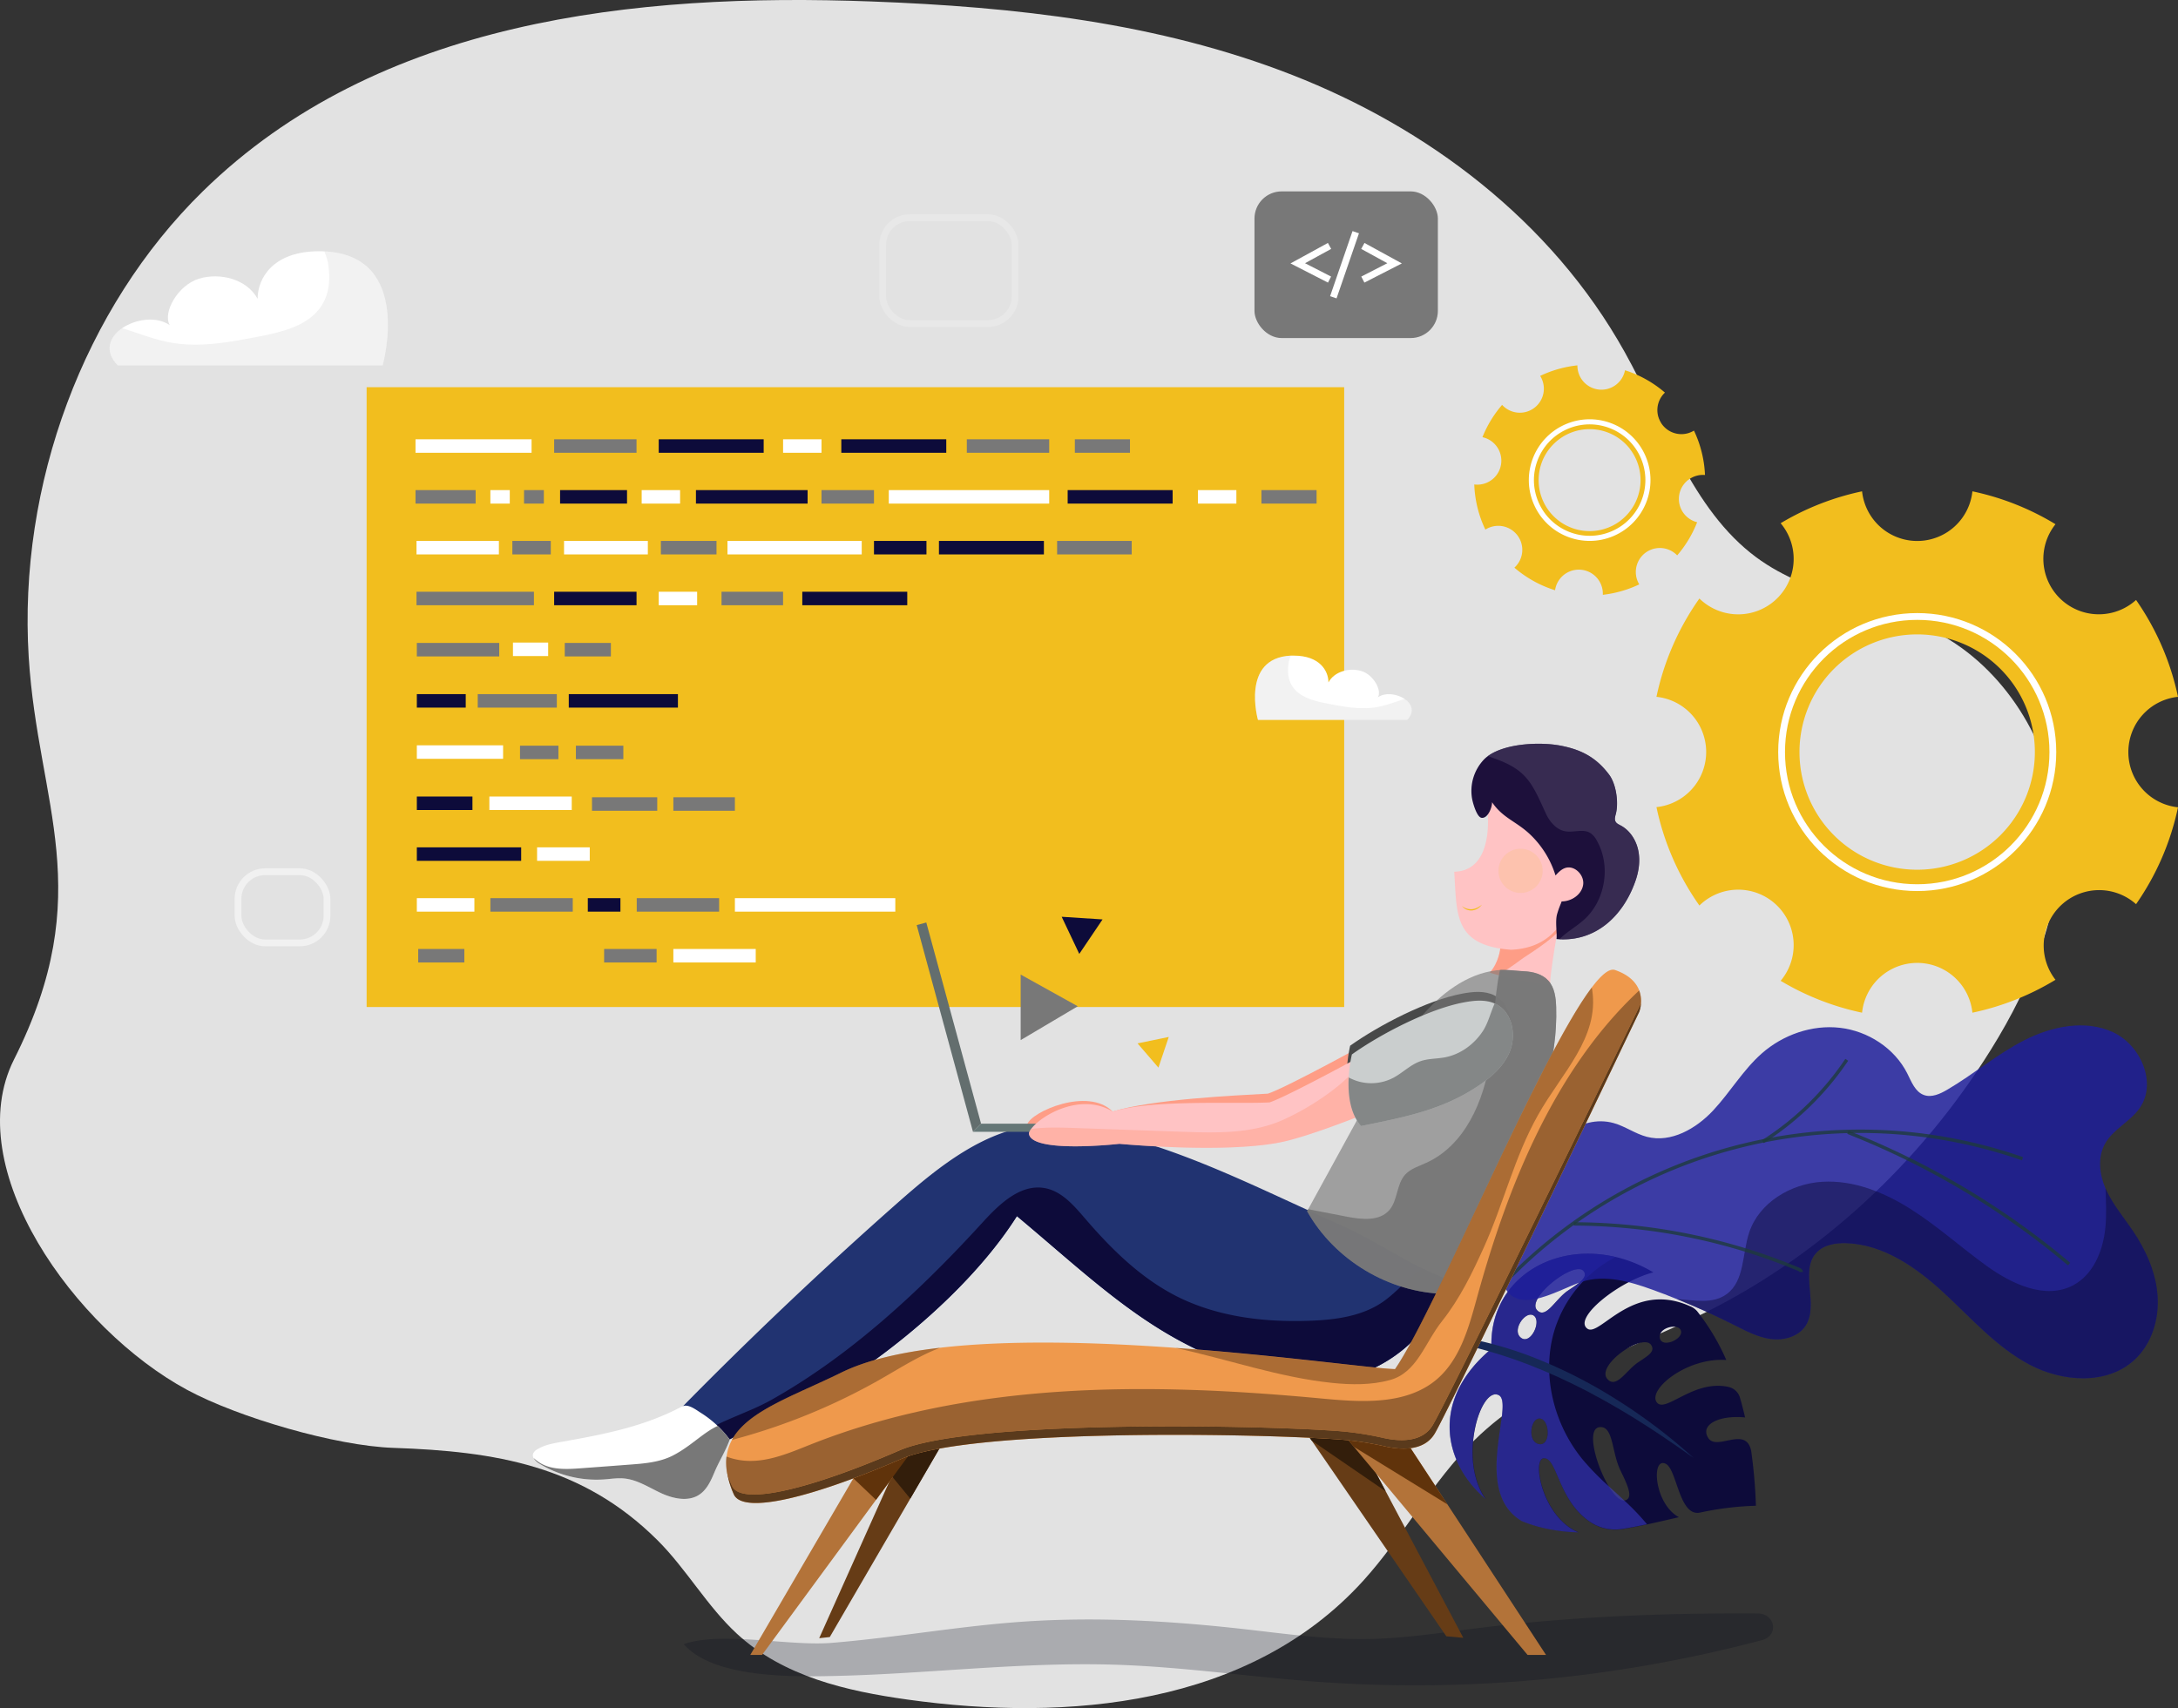 <svg id="Layer_1" data-name="Layer 1" xmlns="http://www.w3.org/2000/svg" viewBox="0 0 1281.18 1005.03">
  <rect x="0" y="0" width="1281.18" height="1005.03" fill="#333333" stroke="none"/>
  <defs>
    <style>
      .cls-1 {
        fill: #e2e2e2;
      }

      .cls-2, .cls-7 {
        fill: #0d0b3a;
      }

      .cls-3 {
        fill: #4040d3;
        opacity: 0.54;
      }

      .cls-18, .cls-19, .cls-26, .cls-27, .cls-29, .cls-3, .cls-33, .cls-34, .cls-35, .cls-36, .cls-37, .cls-38, .cls-5, .cls-6, .cls-7, .cls-8 {
        isolation: isolate;
      }

      .cls-4 {
        fill: #162857;
      }

      .cls-5 {
        fill: #080d1c;
        opacity: 0.26;
      }

      .cls-6 {
        fill: #1e1e9b;
        opacity: 0.84;
      }

      .cls-7 {
        opacity: 0.49;
      }

      .cls-23, .cls-24, .cls-26, .cls-27, .cls-8 {
        fill: none;
      }

      .cls-8 {
        stroke: #1e3b3a;
        stroke-width: 2px;
        opacity: 0.78;
      }

      .cls-24, .cls-26, .cls-27, .cls-8 {
        stroke-miterlimit: 10;
      }

      .cls-9 {
        fill: #ffc3c4;
      }

      .cls-10, .cls-29 {
        fill: #fe9d86;
      }

      .cls-11 {
        fill: #663c16;
      }

      .cls-12 {
        fill: #b37339;
      }

      .cls-13 {
        fill: #484949;
      }

      .cls-14, .cls-34 {
        fill: #331e0b;
      }

      .cls-15 {
        fill: #60330b;
      }

      .cls-16 {
        fill: #213371;
      }

      .cls-17 {
        fill: #fff;
      }

      .cls-18, .cls-19, .cls-20 {
        fill: #787878;
      }

      .cls-18 {
        opacity: 0.64;
      }

      .cls-19 {
        opacity: 0.95;
      }

      .cls-21 {
        fill: #ef994c;
      }

      .cls-22, .cls-38 {
        fill: #f2be1e;
      }

      .cls-23, .cls-24, .cls-26, .cls-27 {
        stroke: #fff;
      }

      .cls-23 {
        stroke-miterlimit: 10;
        stroke-width: 3px;
      }

      .cls-24, .cls-26, .cls-27 {
        stroke-width: 4px;
      }

      .cls-25 {
        fill: #1d103b;
      }

      .cls-26 {
        opacity: 0.5;
      }

      .cls-27, .cls-37 {
        opacity: 0.2;
      }

      .cls-28 {
        fill: #657777;
      }

      .cls-29 {
        opacity: 0.46;
      }

      .cls-30 {
        fill: #cacece;
      }

      .cls-31 {
        fill: #636e6e;
      }

      .cls-32 {
        fill: #5a3a1c;
      }

      .cls-33 {
        fill: #784d26;
        opacity: 0.71;
      }

      .cls-34 {
        opacity: 0.36;
      }

      .cls-35 {
        fill: #4a4062;
      }

      .cls-35, .cls-36 {
        opacity: 0.57;
      }

      .cls-36 {
        fill: #505151;
      }

      .cls-37 {
        fill: #bfbfbf;
      }

      .cls-38 {
        opacity: 0.13;
      }
    </style>
  </defs>
  <title>Web-DeveloperDAC</title>
  <path class="cls-1" d="M16.92,386.8C10.6,285,49.37,181.09,119.3,112.59,222.3,11.64,373.63-4.34,512.66.86,596.56,4,681.31,13.23,760.23,44.13s152.21,85.33,195.49,163c23.58,42.32,39.58,92.71,77.27,120.68,32.72,24.28,75.5,26.49,110.51,46.69,38,21.88,64.31,65.59,67.52,111.93,3.23,46.76-15.63,92.23-39.85,131.14-41.42,66.55-99.94,120.54-167.26,154.32-46.61,23.4-98.54,38.14-136.58,75.47-24.89,24.43-41.91,56.84-65.46,82.78-66.77,73.56-173.52,83.1-268.09,69.85-35.72-5-72.9-13.47-100.29-38.74-17.53-16.18-29.75-38.13-46.7-55-44.19-44-95.36-52.31-155.41-54.35-33.78-1.14-91.06-17.82-121.29-34.13C44,782.1-23.91,687.35,8.26,623.38,57.8,525,22.34,473.3,16.92,386.8Z" transform="translate(-0.02 0)"/>
  <path class="cls-2" d="M1030.13,853.69h0c-3.07-15.05-20.12.22-25.2-7.54s6-13.51,21-12.21a6.17,6.17,0,0,1,.62.09c-.91-4-1.91-7.88-3-11.6a9.07,9.07,0,0,0-6.71-6.37c-20.73-4.6-37.28,15.85-42.27,9-5.4-7.42,17.55-26.45,40.92-24.86a131.12,131.12,0,0,0-17.19-28.76,11.19,11.19,0,0,0-4.4-3c-33.77-15-52.88,18.52-60.12,13.33-8.64-6.18,18.57-28,38.82-33.12a78.24,78.24,0,0,0-22.14-9.07c-38.21-9.07-74.87,14.42-73.06,54-35.46,29.51-29.06,66.45-3.31,88.47a19.5,19.5,0,0,1-1.18-1.68c-14.79-23.79-1.65-64.9,8.78-59.48,9.52,4.94-16,56.41,13.5,74h-.11a85.07,85.07,0,0,0,13.57,4.26,101.27,101.27,0,0,0,20,2.44C907.32,892.85,901,858.18,908.3,858c7.9-.24,8.25,25.33,27.53,37.81a26.39,26.39,0,0,0,18.42,3.9c4.89-.78,9.76-1.73,14.62-2.77,6.24-1.33,12.46-2.81,18.73-4.25-6.11-3.3-10-10.16-11.79-16.67-2.46-8.9-1-17.15,4-14.78,6.8,3.22,7.82,31.45,20.34,28.72h0a177.15,177.15,0,0,1,32.77-4A300,300,0,0,0,1030.13,853.69Zm-67.66-51.25c-5.92,4.32-12,14.84-17,8.85-6.76-8,20.9-27.28,25.84-19.89,2.8,4.28-3.16,6.91-8.84,11Zm26.38-19.31c1.16,5-11.33,10.29-12.47,4.1s11.32-9.05,12.47-4.1ZM904.29,771c-7-7,22-29.62,27.27-23.11,3,3.79-3.68,7.76-9.16,11.45C914.84,764.43,909.51,776.19,904.29,771Zm-9.6,16.1c-5.68-4.41,2.81-16.34,7.55-13s-1.87,17.41-7.55,13Zm10.61,62.57c-7.08-1.31-5-15.8.72-15s6.34,16.33-.72,15ZM956,882.76a2.27,2.27,0,0,1-.58.1c-2.69.21-6-3.27-9.07-8.32h0c-7.38-12.21-13.32-33.57-5.65-34.78C949.05,838.45,948,854,953,864.67c3.65,7.68,8.32,16.56,3.09,18.07Z" transform="translate(-0.02 0)"/>
  <path class="cls-3" d="M935.8,895.71a26.39,26.39,0,0,0,18.42,3.9c4.89-.78,9.76-1.73,14.62-2.77a139.33,139.33,0,0,0-13.38-14c-3-2.79-6-5.55-9.07-8.32h0a157.7,157.7,0,0,1-15.33-15.69c-16.91-20.57-24.2-49.3-17-74.92a72.75,72.75,0,0,1,36.31-44.29c-38.21-9.07-74.87,14.42-73.06,54-35.46,29.51-29.06,66.45-3.31,88.47a19.5,19.5,0,0,1-1.18-1.68c-14.79-23.79-1.65-64.9,8.78-59.48,9.52,4.94-16,56.41,13.5,74H895a85.07,85.07,0,0,0,13.57,4.26,101.27,101.27,0,0,0,20,2.44c-21.33-8.74-27.68-43.41-20.35-43.62C916.17,857.66,916.52,883.23,935.8,895.71ZM904.29,771c-7-7,22-29.62,27.27-23.11,3,3.79-3.68,7.76-9.16,11.45C914.84,764.43,909.51,776.19,904.29,771Zm-9.6,16.1c-5.68-4.41,2.81-16.34,7.55-13s-1.87,17.41-7.55,13Zm10.61,62.57c-7.08-1.31-5-15.8.72-15s6.34,16.33-.72,15Z" transform="translate(-0.02 0)"/>
  <path class="cls-4" d="M800.6,787.5a80.88,80.88,0,0,1,13.17-2.57c4.46-.54,9-.78,13.45-.89a171.69,171.69,0,0,1,26.9,1.83,224,224,0,0,1,51.93,14.4,288.62,288.62,0,0,1,47.68,25,322,322,0,0,1,42.57,32.61c-14.52-10.39-29.3-20.33-44.62-29.29-3.85-2.2-7.66-4.46-11.58-6.54-2-1-3.88-2.14-5.84-3.16l-5.93-3-3-1.51-3-1.42-6-2.84c-4.06-1.74-8.07-3.61-12.2-5.19-2.06-.81-4.08-1.72-6.16-2.46l-6.21-2.3c-4.18-1.43-8.36-2.85-12.6-4.1a244.16,244.16,0,0,0-25.71-6.34,206,206,0,0,0-26.32-3.22c-4.42-.25-8.85-.3-13.29-.18-2.22.07-4.44.18-6.65.38A63.35,63.35,0,0,0,800.6,787.5Z" transform="translate(-0.02 0)"/>
  <path class="cls-5" d="M656.23,979.49c39.58,1.26,78.76,7.1,118.22,10A795.63,795.63,0,0,0,1036.52,965c10-2.68,7.87-15.61-2.65-15.67-55-.33-110,1.86-164.47,8.63-21.44,2.67-42.85,6.06-64.51,6.41-24.52.41-48.87-3.09-73.19-5.83-43-4.84-86.52-7.36-129.75-4.39-37.9,2.6-75.21,9.45-113,12.51-25,2-64.77-7-86.7.76,17.68,20.26,65.2,19.26,90.85,18.63C547.49,984.7,601.69,977.75,656.23,979.49Z" transform="translate(-0.02 0)"/>
  <path class="cls-6" d="M1255.7,800c-16.12,15-42.33,13.22-61.78,2.94s-34.25-27.32-50.41-42.25-35.57-28.57-57.56-29.24c-6.33-.2-13.24,1-17.51,5.66-10.07,11,1.86,30.68-6.43,43.09-4.24,6.34-12.76,8.63-20.32,7.64s-14.47-4.67-21.28-8.1q-16.73-8.43-34.13-15.44-7-2.84-14.11-5.41c-13.43-4.88-28.21-9.13-41.78-4.66-15,4.94-41.7,23.06-47.55-3.29-4-18,8.94-45.32,17.47-60.44,10.12-18,29.09-35.23,48.93-29.7,6.79,1.89,12.69,6.3,19.52,8.08,14.22,3.72,29-4.8,39-15.5s17.56-23.81,28.59-33.54c12.48-11,29.52-17,46-15.1s32.14,12,39.62,26.89c2.46,4.91,4.64,10.82,9.81,12.67,4.54,1.62,9.49-.67,13.65-3.11,15.54-9.09,29.39-21,45.44-29.16s35.61-12.28,52-4.75,26.1,29.88,15.82,44.67c-5.59,8.06-15.64,12.43-20.42,21-4.4,7.9-3.33,17.8.22,26.17.18.45.38.89.59,1.33,4,8.64,10.29,16,15.61,23.88,7.68,11.4,13.49,24.42,14.45,38.13S1265.77,790.67,1255.7,800Z" transform="translate(-0.02 0)"/>
  <path class="cls-7" d="M1255.7,800c-16.12,15-42.33,13.22-61.78,2.94s-34.25-27.32-50.41-42.25-35.57-28.57-57.56-29.24c-6.33-.2-13.24,1-17.51,5.66-10.07,11,1.86,30.68-6.43,43.09-4.24,6.34-12.76,8.63-20.32,7.64s-14.47-4.67-21.28-8.1q-16.73-8.43-34.13-15.44c10.55.77,21.29,3.15,29.5-2.91,10.6-7.82,9-23.77,13.2-36.27,5.84-17.56,24.5-28.68,43-29.78s36.53,6.25,52.15,16.17,29.43,22.43,44.43,33.27,34.75,20.05,51,11.44c11.91-6.31,17.61-20.45,18.91-33.86.75-7.72.37-15.49.09-23.25.18.45.38.89.59,1.33,4,8.64,10.29,16,15.61,23.88,7.68,11.4,13.49,24.42,14.45,38.13S1265.77,790.67,1255.7,800Z" transform="translate(-0.02 0)"/>
  <path class="cls-8" d="M875.39,765.37a290,290,0,0,1,314.33-83.59" transform="translate(-0.02 0)"/>
  <path class="cls-8" d="M1087,666.24a468.77,468.77,0,0,1,130.13,77.51l-5.91-4.87" transform="translate(-0.02 0)"/>
  <path class="cls-8" d="M1037,671.72a168.39,168.39,0,0,0,49.35-48.15" transform="translate(-0.02 0)"/>
  <path class="cls-8" d="M925.73,720.13a346.11,346.11,0,0,1,132.14,26.62c.79.32,1.7.83,1.73,1.68" transform="translate(-0.02 0)"/>
  <path class="cls-9" d="M916.6,545.54s-4.76,26.71-4.7,32.88c-2.52,1.68-21-2.28-30.58-4.72-2.25-.58-4-1.07-5-1.39,5.4-6,6.18-14.2,6.18-14.2.55-2.82,22.47-9.29,30.84-11.67Z" transform="translate(-0.02 0)"/>
  <path class="cls-10" d="M918.79,545.83c-6.32,7.88-20.27,15.92-24.7,19.24-4.1,3.08-8.37,5.93-12.73,8.63-2.25-.58-4-1.07-5-1.39,5.4-6,6.18-14.2,6.18-14.2C883.13,555.29,910.42,548.21,918.79,545.83Z" transform="translate(-0.02 0)"/>
  <path class="cls-11" d="M554.2,849.59l-18.72,32.18-47.35,81.44-6.23.67,42.7-95.35,1.85-4.13C531.17,853.86,554.2,849.59,554.2,849.59Z" transform="translate(-0.02 0)"/>
  <path class="cls-12" d="M534.16,856.85l-18.83,25.64-67.05,91.25h-6.92L502,869.83c2.53-4.33,8-7.26,13.79-9.22A85.05,85.05,0,0,1,534.16,856.85Z" transform="translate(-0.02 0)"/>
  <path class="cls-10" d="M809.6,610.83s-52.09,28.77-63.69,32.64c-19.34,1.11-67.6,3.22-91.38,10.55-14.54-14.7-48.08.22-50.26,7.56.59,12.32,53.27,6.28,53.27,6.28s66.82,6.31,98.9-1.85,94.16-36.37,94.16-36.37L835,602.28Z" transform="translate(-0.02 0)"/>
  <path class="cls-9" d="M874.81,474.74s5.53,37.62-19.36,38.17c1.66,24.9-.55,43.43,33.47,45.92,11.62-.56,24.62-4.7,32.92-21.58l1.38-5s11.89-4.7,11.89-12.44a11.64,11.64,0,0,0-17.7-9.55s6.08-7.6-.83-17.56S893.6,454.55,874.81,474.74Z" transform="translate(-0.02 0)"/>
  <path class="cls-11" d="M860.79,963.67l-10-.92L771.6,847.61l-1.41-2-5.59-8.12s9.7-9.09,25,.6a50.16,50.16,0,0,1,8.28,6.75l17.3,32.66Z" transform="translate(-0.02 0)"/>
  <path class="cls-13" d="M799.65,657.38c22.78-4.64,44.3-8.64,64.2-20.65,9.33-5.63,18.63-12.5,23-22.47s2-23.68-7.77-28.59c-5.8-2.92-12.71-2.22-19.09-1-20.52,3.87-48.74,18.5-65.76,30.6C794.25,615.26,787.21,643.28,799.65,657.38Z" transform="translate(-0.02 0)"/>
  <path class="cls-14" d="M554.2,849.59l-18.72,32.18L524.6,868.53l1.85-4.13C531.17,853.86,554.2,849.59,554.2,849.59Z" transform="translate(-0.02 0)"/>
  <path class="cls-15" d="M534.16,856.85l-18.83,25.64L502,869.83l13.79-9.22A85.05,85.05,0,0,1,534.16,856.85Z" transform="translate(-0.02 0)"/>
  <path class="cls-14" d="M815.11,877.45,771.6,847.61l-1.41-2,19.37-7.52a50.16,50.16,0,0,1,8.28,6.75Z" transform="translate(-0.02 0)"/>
  <path class="cls-12" d="M909.45,973.74H898.6L796.48,851.32l-3.2-3.84a15.63,15.63,0,0,1,3.86-2.9c4-2.18,10.82-4.17,20.33-.22a49.45,49.45,0,0,1,12.31,7.7l21.68,33.11Z" transform="translate(-0.02 0)"/>
  <path class="cls-16" d="M848.81,751.76c-.94,26.73-25.58,49.3-51.08,57.34-17.31,5.47-36.14,3.49-53.77-.85C682.6,793.12,646.72,756,598.2,715.54c-21.09,33.34-56.26,65.48-88.53,88.19-11.8,8.3-24.72,14.86-37.59,21.39l-41.87,21.24a13.71,13.71,0,0,1-5.93,1.93c-2.33,0-4.48-1.15-6.46-2.39-1.58-1-3.05-2-4.44-3.06a63.29,63.29,0,0,1-13.12-13.92q61.61-62.74,127.55-121c24.77-21.89,52.54-44.37,85.54-46.18,13-.72,26,1.91,38.74,4.85,47.37,10.93,92.14,34.54,136.62,54.16,16,7.06,32.38,17.78,48.69,25.88C841.21,748.49,845,750.24,848.81,751.76Z" transform="translate(-0.02 0)"/>
  <path class="cls-15" d="M851.46,885.17l-55-33.85-3.2-3.84a15.63,15.63,0,0,1,3.86-2.9l20.33-.22a49.45,49.45,0,0,1,12.31,7.7Z" transform="translate(-0.02 0)"/>
  <path class="cls-2" d="M848.81,751.76c-.94,26.73-25.58,49.3-51.08,57.34-17.31,5.47-36.14,3.49-53.77-.85C682.6,793.12,646.72,756,598.2,715.54c-21.09,33.34-56.26,65.48-88.53,88.19-11.8,8.3-24.72,14.86-37.59,21.39l-41.87,21.24a13.71,13.71,0,0,1-5.93,1.93c-2.33,0-4.48-1.15-6.46-2.39-1.58-1-3.05-2-4.44-3.06,12.34-7.61,27.83-12.13,40.21-19.08,30.59-17.17,58.28-39.11,83.81-63.08,14.12-13.26,27.61-27.19,40.67-41.49,9.82-10.76,22.25-22.75,36.58-20.12,9.87,1.81,17,10.15,23.56,17.77,15.45,18,32.66,35,53.79,45.78,24,12.19,51.61,15.47,78.49,14.49,15.13-.54,30.92-2.63,43.3-11.33,8.27-5.82,15-14.51,23.61-19.19C841.21,748.49,845,750.24,848.81,751.76Z" transform="translate(-0.02 0)"/>
  <path class="cls-17" d="M429,847.57c-2.55,6.83-6,12.12-8.85,18.84-2.07,4.94-4.44,10.12-8.91,13.06-6.58,4.3-15.41,2.34-22.53-1s-14-7.9-21.79-8.59c-3.84-.34-7.69.29-11.54.57a64.57,64.57,0,0,1-38.06-9.23,9.35,9.35,0,0,1-3.47-3.37,3.21,3.21,0,0,1-.23-2.52,5.1,5.1,0,0,1,2.37-2.52c4.25-2.64,9.32-3.55,14.25-4.43,24.12-4.3,48-8.67,70.85-20.77,3.57-1.9,7.91,1.61,11.34,3.77A62.66,62.66,0,0,1,429.26,847" transform="translate(-0.02 0)"/>
  <path class="cls-18" d="M892.81,681c-13.36,27.62-29.65,52.61-42.9,80.29-32.92-.72-64.86-19.89-81-48.64l.66-1.19q18-32.76,35.89-65.5c9-16.46,18.12-33,30.24-47.35,11.56-13.67,26.76-25.53,44.54-27.69.69-.09,1.4-.14,2.12-.17,4.64-.21,9.72.56,14.24.77,5.21.24,10.7,1.65,14.21,5.52,3.74,4.12,4.44,10.11,4.61,15.68C916.36,623.4,906.17,653.4,892.81,681Z" transform="translate(-0.02 0)"/>
  <path class="cls-19" d="M892.81,681c-13.36,27.62-29.65,52.61-42.9,80.29-32.92-.72-64.86-19.89-81-48.64l.66-1.19,22.74,4.42c8.68,1.68,19.14,2.8,24.94-3.86,5-5.77,4.15-15,9.22-20.77,3.17-3.57,8-5,12.37-7C861.67,674,873,647.82,876.58,623c2.17-15.07,2-34.87,5.78-52.31,4.64-.21,9.72.56,14.24.77,5.21.24,10.7,1.65,14.21,5.52,3.74,4.12,4.44,10.11,4.61,15.68C916.36,623.4,906.17,653.4,892.81,681Z" transform="translate(-0.02 0)"/>
  <path class="cls-20" d="M429.26,847a61,61,0,0,0-7.07-8c-8.53,3.89-15.51,11.72-26.05,17.25-7.86,4.12-17,4.86-25.84,5.51q-14.34,1.1-28.69,2.15c-8.46.63-17.64,1.09-24.7-3.63a29.12,29.12,0,0,1-3-2.42,9.35,9.35,0,0,0,3.47,3.37,64.57,64.57,0,0,0,38.06,9.23c3.85-.28,7.7-.91,11.54-.57,7.83.69,14.67,5.28,21.79,8.59s16,5.28,22.53,1c4.47-2.94,6.84-8.12,8.91-13.06,2.82-6.72,6.3-12,8.85-18.84Z" transform="translate(-0.02 0)"/>
  <path class="cls-21" d="M965.29,590.34a17.77,17.77,0,0,1-1,5S853.82,826.86,844,843.46c-6.29,10.6-20.15,9.63-29.34,7.55a185.29,185.29,0,0,0-28.42-4.16c-56.12-3.8-215.9-5.88-256,11.55-51.56,22.39-93,32.92-98.53,20.92a53.78,53.78,0,0,1-4-13,35,35,0,0,1-.47-4.9,28.39,28.39,0,0,1,.2-4.42,27.62,27.62,0,0,1,3.12-9.77c9.29-17.14,36.57-26,64-39.47,15-7.44,35.29-12.1,58.56-14.78,41.46-4.77,92.26-3.25,138.66.1,61.06,4.4,114.48,11.95,128.91,12.46C844.44,771,905.29,622,936.37,581c5.7-7.51,10.39-11.4,13.68-10.26,8.66,3,12.61,7.68,14.26,12.15a17.1,17.1,0,0,1,1,4.9A16.56,16.56,0,0,1,965.29,590.34Z" transform="translate(-0.02 0)"/>
  <rect class="cls-22" x="215.66" y="227.82" width="575.04" height="364.69"/>
  <path class="cls-22" d="M993.19,282.33a14.06,14.06,0,0,1,9.77-2.85,67.45,67.45,0,0,0-6.49-26.12A14.14,14.14,0,0,1,979.4,231a67.46,67.46,0,0,0-23.49-13.15,14.13,14.13,0,0,1-28-2.88A67.59,67.59,0,0,0,906,221.17a14.13,14.13,0,0,1-22.39,17.06,67.27,67.27,0,0,0-11.56,19,14.13,14.13,0,0,1-4.81,27.82,67.36,67.36,0,0,0,6.52,26.56A14.13,14.13,0,0,1,890.84,334a67.55,67.55,0,0,0,23.92,13.29,14.13,14.13,0,0,1,28.1,2.69,68,68,0,0,0,21.43-6.14,14.13,14.13,0,0,1,22.31-17.06,67.67,67.67,0,0,0,11.74-19.52,14.12,14.12,0,0,1-5.18-24.94Zm-39.87,24a30,30,0,1,1,5.6-42.06l0,.06a30,30,0,0,1-5.64,42Z" transform="translate(-0.02 0)"/>
  <circle class="cls-23" cx="935.11" cy="282.47" r="34.28" transform="translate(-35.77 390.38) rotate(-23.15)"/>
  <path class="cls-22" d="M1252,442.5A32.61,32.61,0,0,1,1281.2,410a156,156,0,0,0-24.67-57,32.63,32.63,0,0,1-47.39-44.56,156,156,0,0,0-48.88-19.35,32.63,32.63,0,0,1-64.9,0,155.5,155.5,0,0,0-47.9,18.76,32.62,32.62,0,0,1-47.79,44.3A155.69,155.69,0,0,0,974.41,410a32.62,32.62,0,0,1,0,64.89,155.92,155.92,0,0,0,25.26,57.9,32.62,32.62,0,0,1,47.79,44.3,156,156,0,0,0,47.9,18.76,32.62,32.62,0,0,1,64.9,0,156,156,0,0,0,48.88-19.36A32.63,32.63,0,0,1,1256.53,532a155.66,155.66,0,0,0,24.67-57A32.6,32.6,0,0,1,1252,442.5ZM1127.8,511.73A69.23,69.23,0,1,1,1197,442.5h0A69.25,69.25,0,0,1,1127.8,511.73Z" transform="translate(-0.02 0)"/>
  <circle class="cls-24" cx="1127.78" cy="442.5" r="79.78"/>
  <path class="cls-25" d="M961.84,518.93c-7.32,20.39-23.24,34.84-44.54,33.72l-1.7-.13c.46-3-.85-10.43.36-14.65,1.15-4,2.24-6.08,2.67-7.49,5.8,0,11.79-4,12.65-9.77s-5.15-11.78-10.63-9.87c-2.27.79-4,2.61-5.62,4.37a56,56,0,0,0-14.79-24C892,483.22,884.1,481.46,877.7,472c.11,2.86-2.37,9.64-6.14,9.19-2.89-.35-5.18-8.94-5.59-11.15a26.84,26.84,0,0,1,7-23.2,18.4,18.4,0,0,1,2.32-2c10.41-7.61,31.23-8.45,43.25-6,11.06,2.21,20.18,6.4,28.07,17,4.08,5.5,5.52,15.87,4.08,22.38-.38,1.74-1.18,3.64-.32,5.2.6,1.12,1.87,1.67,3,2.27,5.51,2.94,9.16,8.73,10.38,14.85S964,513,961.84,518.93Z" transform="translate(-0.02 0)"/>
  <rect class="cls-20" x="737.93" y="112.61" width="107.88" height="86.3" rx="16"/>
  <polyline class="cls-24" points="782.08 144.7 763.39 154.93 782.08 164.5"/>
  <polyline class="cls-24" points="801.67 144.7 820.35 154.93 801.67 164.5"/>
  <line class="cls-24" x1="797.5" y1="136.62" x2="784.31" y2="174.91"/>
  <rect class="cls-26" x="140.01" y="512.9" width="52.35" height="41.88" rx="16"/>
  <rect class="cls-27" x="519.22" y="128.07" width="77.9" height="62.32" rx="16"/>
  <polygon class="cls-28" points="710.54 665.95 572.35 665.95 577.11 661.17 710.54 661.17 710.54 665.95"/>
  <path class="cls-9" d="M851.6,634.79s-5,2.25-12.77,5.66c-19.9,8.67-58.4,24.85-81.44,30.71-32.09,8.16-98.9,1.85-98.9,1.85s-52.68,6-53.26-6.28a8.27,8.27,0,0,1,1.33-2.46c6-8.14,29.36-21.63,47.94-10.25,23.79-7.32,73-4.29,92.36-5.4C758.47,644.75,810.6,616,810.6,616l25.4-8.56Z" transform="translate(-0.02 0)"/>
  <path class="cls-29" d="M840,632.52a42.44,42.44,0,0,1-1.12,7.93c-19.9,8.67-58.4,24.85-81.44,30.71-32.09,8.16-98.9,1.85-98.9,1.85s-52.68,6-53.26-6.28a8.27,8.27,0,0,1,1.33-2.46c8.56-1.15,17.38-.86,26-.56l62.81,2.2c19.91.7,40.61,1.24,58.84-6.79,12.84-5.66,28.31-15.35,38.44-25.08,9.29-8.9,18.81-18.24,32.75-18.34,3.44,0,7,.68,9.71,2.86C839.13,621.78,840.16,627.42,840,632.52Z" transform="translate(-0.02 0)"/>
  <path class="cls-30" d="M887.85,619.41c-4.39,10-13.68,16.84-23,22.48-19.9,12-41.42,16-64.2,20.64-6.75-7.65-7.77-19.4-7.28-28.54a78.7,78.7,0,0,1,1.88-13.58c17-12.1,45.24-26.73,65.76-30.6,6.06-1.15,12.62-1.84,18.23.62a7.41,7.41,0,0,1,.86.4C889.8,595.74,892.25,609.44,887.85,619.41Z" transform="translate(-0.02 0)"/>
  <polygon class="cls-31" points="577.11 661.17 572.35 665.95 539.24 544.31 544.88 542.78 577.11 661.17"/>
  <rect class="cls-17" x="244.42" y="258.47" width="68.27" height="7.94"/>
  <rect class="cls-17" x="331.79" y="318.27" width="49.29" height="7.94"/>
  <rect class="cls-20" x="388.76" y="318.27" width="32.71" height="7.94"/>
  <rect class="cls-2" x="245.2" y="468.66" width="32.71" height="7.94"/>
  <rect class="cls-17" x="427.93" y="318.27" width="78.97" height="7.94"/>
  <rect class="cls-17" x="245.2" y="438.53" width="50.74" height="7.94"/>
  <rect class="cls-17" x="315.93" y="498.56" width="30.98" height="7.94"/>
  <rect class="cls-2" x="245.2" y="498.56" width="61.37" height="7.94"/>
  <rect class="cls-17" x="245.2" y="528.46" width="33.85" height="7.94"/>
  <rect class="cls-20" x="325.97" y="258.47" width="48.46" height="7.94"/>
  <rect class="cls-2" x="325.97" y="348.17" width="48.46" height="7.94"/>
  <rect class="cls-17" x="301.74" y="378.07" width="20.71" height="7.94"/>
  <rect class="cls-20" x="281.03" y="408.41" width="46.51" height="7.94"/>
  <rect class="cls-2" x="334.57" y="408.41" width="64.21" height="7.94"/>
  <rect class="cls-20" x="245.2" y="378.29" width="48.46" height="7.94"/>
  <rect class="cls-2" x="245.2" y="408.41" width="28.76" height="7.94"/>
  <rect class="cls-20" x="332.21" y="378.29" width="27.13" height="7.94"/>
  <rect class="cls-20" x="246.01" y="558.36" width="27.13" height="7.94"/>
  <rect class="cls-17" x="245" y="318.27" width="48.46" height="7.94"/>
  <rect class="cls-17" x="287.86" y="468.66" width="48.46" height="7.94"/>
  <rect class="cls-20" x="288.46" y="528.46" width="48.46" height="7.94"/>
  <rect class="cls-20" x="374.55" y="528.46" width="48.46" height="7.94"/>
  <rect class="cls-20" x="245" y="348.17" width="69.08" height="7.94"/>
  <rect class="cls-20" x="568.72" y="258.47" width="48.46" height="7.94"/>
  <rect class="cls-17" x="396.09" y="558.36" width="48.46" height="7.94"/>
  <rect class="cls-20" x="632.26" y="258.47" width="32.44" height="7.94"/>
  <rect class="cls-20" x="742.02" y="288.37" width="32.44" height="7.94"/>
  <rect class="cls-2" x="387.48" y="258.47" width="61.74" height="7.94"/>
  <rect class="cls-2" x="628.04" y="288.37" width="61.74" height="7.94"/>
  <rect class="cls-2" x="552.32" y="318.27" width="61.74" height="7.94"/>
  <rect class="cls-2" x="471.94" y="348.17" width="61.74" height="7.94"/>
  <rect class="cls-20" x="621.83" y="318.27" width="43.89" height="7.94"/>
  <rect class="cls-2" x="494.89" y="258.47" width="61.74" height="7.94"/>
  <rect class="cls-20" x="424.43" y="348.17" width="36.2" height="7.94"/>
  <rect class="cls-20" x="396.09" y="469.1" width="36.2" height="7.94"/>
  <rect class="cls-17" x="460.64" y="258.47" width="22.6" height="7.94"/>
  <rect class="cls-17" x="387.48" y="348.17" width="22.6" height="7.94"/>
  <rect class="cls-17" x="704.68" y="288.37" width="22.6" height="7.94"/>
  <rect class="cls-20" x="244.42" y="288.37" width="35.36" height="7.94"/>
  <rect class="cls-20" x="338.76" y="438.75" width="27.91" height="7.94"/>
  <rect class="cls-17" x="288.46" y="288.37" width="11.41" height="7.94"/>
  <rect class="cls-17" x="522.82" y="288.37" width="94.36" height="7.94"/>
  <rect class="cls-17" x="432.29" y="528.46" width="94.36" height="7.94"/>
  <rect class="cls-20" x="308.26" y="288.37" width="11.65" height="7.94"/>
  <rect class="cls-20" x="483.24" y="288.37" width="30.87" height="7.94"/>
  <rect class="cls-2" x="514.11" y="318.27" width="30.87" height="7.94"/>
  <rect class="cls-20" x="355.37" y="558.36" width="30.87" height="7.94"/>
  <rect class="cls-2" x="409.38" y="288.37" width="65.68" height="7.94"/>
  <rect class="cls-20" x="348.24" y="469.1" width="38.37" height="7.94"/>
  <rect class="cls-2" x="345.77" y="528.46" width="19.19" height="7.94"/>
  <rect class="cls-17" x="377.46" y="288.37" width="22.6" height="7.94"/>
  <rect class="cls-20" x="301.39" y="318.27" width="22.6" height="7.94"/>
  <rect class="cls-20" x="305.89" y="438.75" width="22.6" height="7.94"/>
  <rect class="cls-2" x="329.46" y="288.37" width="39.38" height="7.94"/>
  <polygon class="cls-20" points="600.39 573.41 600.39 611.98 633.98 592.08 600.39 573.41"/>
  <polygon class="cls-22" points="669.15 613.91 681.43 628.17 687.51 610.12 669.15 613.91"/>
  <polygon class="cls-2" points="624.52 539.41 634.87 561.26 648.57 540.97 624.52 539.41"/>
  <path class="cls-32" d="M842.82,838.48C852.05,823,952.41,616.8,965.29,590.34a17.77,17.77,0,0,1-1,5S853.82,826.86,844,843.46c-6.29,10.6-20.15,9.63-29.34,7.55a185.29,185.29,0,0,0-28.42-4.16c-56.12-3.8-215.9-5.88-256,11.55-51.56,22.39-93,32.92-98.53,20.92a53.78,53.78,0,0,1-4-13,59.68,59.68,0,0,0,2.9,8c5.58,12,47,1.47,98.52-20.92,40.11-17.43,199.89-15.35,256-11.55A185.42,185.42,0,0,1,813.51,846C822.67,848.11,836.53,849.08,842.82,838.48Z" transform="translate(-0.02 0)"/>
  <path class="cls-33" d="M965.29,590.34C952.41,616.8,852.05,823,842.82,838.48c-6.29,10.6-20.15,9.63-29.34,7.55a185.6,185.6,0,0,0-28.43-4.16c-56.11-3.8-215.89-5.88-256,11.55-51.56,22.39-92.94,32.92-98.52,20.92a59.68,59.68,0,0,1-2.9-8,35,35,0,0,1-.47-4.9,28.39,28.39,0,0,1,.2-4.42,1,1,0,0,1,.31.12c16.71,6.17,32.52-.56,48.2-6.83,94.59-37.83,200-37,301.45-27.46,23.36,2.2,49.55,4,67.54-11,14-11.75,19.16-30.75,24-48.4,18.24-66.37,45.91-134.51,95.33-180.62l.1.08a17.1,17.1,0,0,1,1,4.9A17.8,17.8,0,0,1,965.29,590.34Z" transform="translate(-0.02 0)"/>
  <path class="cls-34" d="M494.47,807.78c15-7.44,35.29-12.1,58.56-14.78-12.21,4.65-23.36,11.82-34.75,18.33a364.46,364.46,0,0,1-87.8,35.92C439.77,830.11,467.05,821.2,494.47,807.78Z" transform="translate(-0.02 0)"/>
  <path class="cls-34" d="M904.82,655.92c-14,24.79-20.22,52.07-31.94,78-6.85,15.17-14.2,30.3-24.55,43.34S833.68,807.59,817.6,812c-11,3-22.61,2.84-33.94,1.67-31.28-3.23-61.27-13.85-92-20.55,61.06,4.4,114.48,12,128.91,12.46C844.44,771,905.29,622,936.37,581q.14.71.24,1.41C940.9,610.53,918.79,631.12,904.82,655.92Z" transform="translate(-0.02 0)"/>
  <path class="cls-35" d="M961.84,518.93c-7.32,20.39-23.24,34.84-44.54,33.72,4.27-4.3,10-7.44,14.56-11.57,12.64-11.41,15.87-31.91,7.37-46.66a11.78,11.78,0,0,0-3.69-4.27c-4.19-2.63-9.71-.21-14.58-1-5.39-.88-9.37-5.6-11.64-10.56-8.06-17.62-11-25.48-30.09-32.28-1.38-.49-2.7-1-4-1.46,10.41-7.61,31.23-8.45,43.25-6.05,11.06,2.21,20.18,6.4,28.07,17,4.08,5.5,5.52,15.87,4.08,22.38-.38,1.74-1.18,3.64-.32,5.2.6,1.12,1.87,1.67,3,2.27,5.51,2.94,9.16,8.73,10.38,14.85S964,513,961.84,518.93Z" transform="translate(-0.02 0)"/>
  <path class="cls-36" d="M887.85,619.41c-4.39,10-13.68,16.84-23,22.48-19.9,12-41.42,16-64.2,20.64-6.75-7.65-7.77-19.4-7.28-28.54a34.85,34.85,0,0,0,4.71,2,28,28,0,0,0,21.5-1.81c5.57-2.94,10.13-7.77,16.09-9.82,4.38-1.5,9.14-1.36,13.72-2.14,9.53-1.62,17.88-7.76,23.07-15.81,2.94-4.58,4.39-10.68,6.78-16a7.41,7.41,0,0,1,.86.4C889.8,595.74,892.25,609.44,887.85,619.41Z" transform="translate(-0.02 0)"/>
  <path class="cls-17" d="M740,423.58h87.77c4.63-4.77,2.71-9.46-1.47-12.33-4.42-3-11.35-4-15.74-1,2.42-4.12-2.61-13.22-9.64-15.4s-16,.18-19.46,6.67c0-6.79-5.09-15.76-20.36-15.76h-1.76C729.65,387.18,740,423.58,740,423.58Z" transform="translate(-0.02 0)"/>
  <path class="cls-37" d="M740,423.58h87.77c4.63-4.77,2.71-9.46-1.47-12.33-5.31,1.62-10.52,3.75-16,4.74-9.69,1.76-19.64-.11-29.32-2-7.87-1.52-16.62-3.62-20.88-10.41-2.66-4.26-2.74-9.19-2-14a18.86,18.86,0,0,1,1.24-3.81C729.65,387.18,740,423.58,740,423.58Z" transform="translate(-0.02 0)"/>
  <path class="cls-17" d="M225.1,215H69.27c-8.22-8.48-4.81-16.8,2.61-21.9,7.84-5.4,20.16-7.2,28-1.78C95.57,184,104.51,167.87,117,164s28.37.32,34.55,11.83c0-12.05,9-28,36.16-28,1.07,0,2.11,0,3.13.08C243.44,150.34,225.1,215,225.1,215Z" transform="translate(-0.02 0)"/>
  <path class="cls-37" d="M225.1,215H69.27c-8.22-8.48-4.81-16.8,2.61-21.9,9.44,2.88,18.67,6.66,28.37,8.42,17.22,3.13,34.88-.2,52.05-3.51,14-2.7,29.52-6.44,37.08-18.49,4.74-7.56,4.88-16.31,3.6-24.84a35.6,35.6,0,0,0-2.2-6.76C243.44,150.34,225.1,215,225.1,215Z" transform="translate(-0.02 0)"/>
  <circle class="cls-38" cx="894.46" cy="512.39" r="13"/>
  <path class="cls-22" d="M860,533.07a8.47,8.47,0,0,0,6,1.89,9.58,9.58,0,0,0,3-.92c.49-.23.93-.54,1.42-.8s.89-.64,1.36-.94c-.36.42-.75.82-1.14,1.23a14.72,14.72,0,0,1-1.35,1,8,8,0,0,1-3.23,1.16A6.86,6.86,0,0,1,860,533.07Z" transform="translate(-0.02 0)"/>
</svg>

